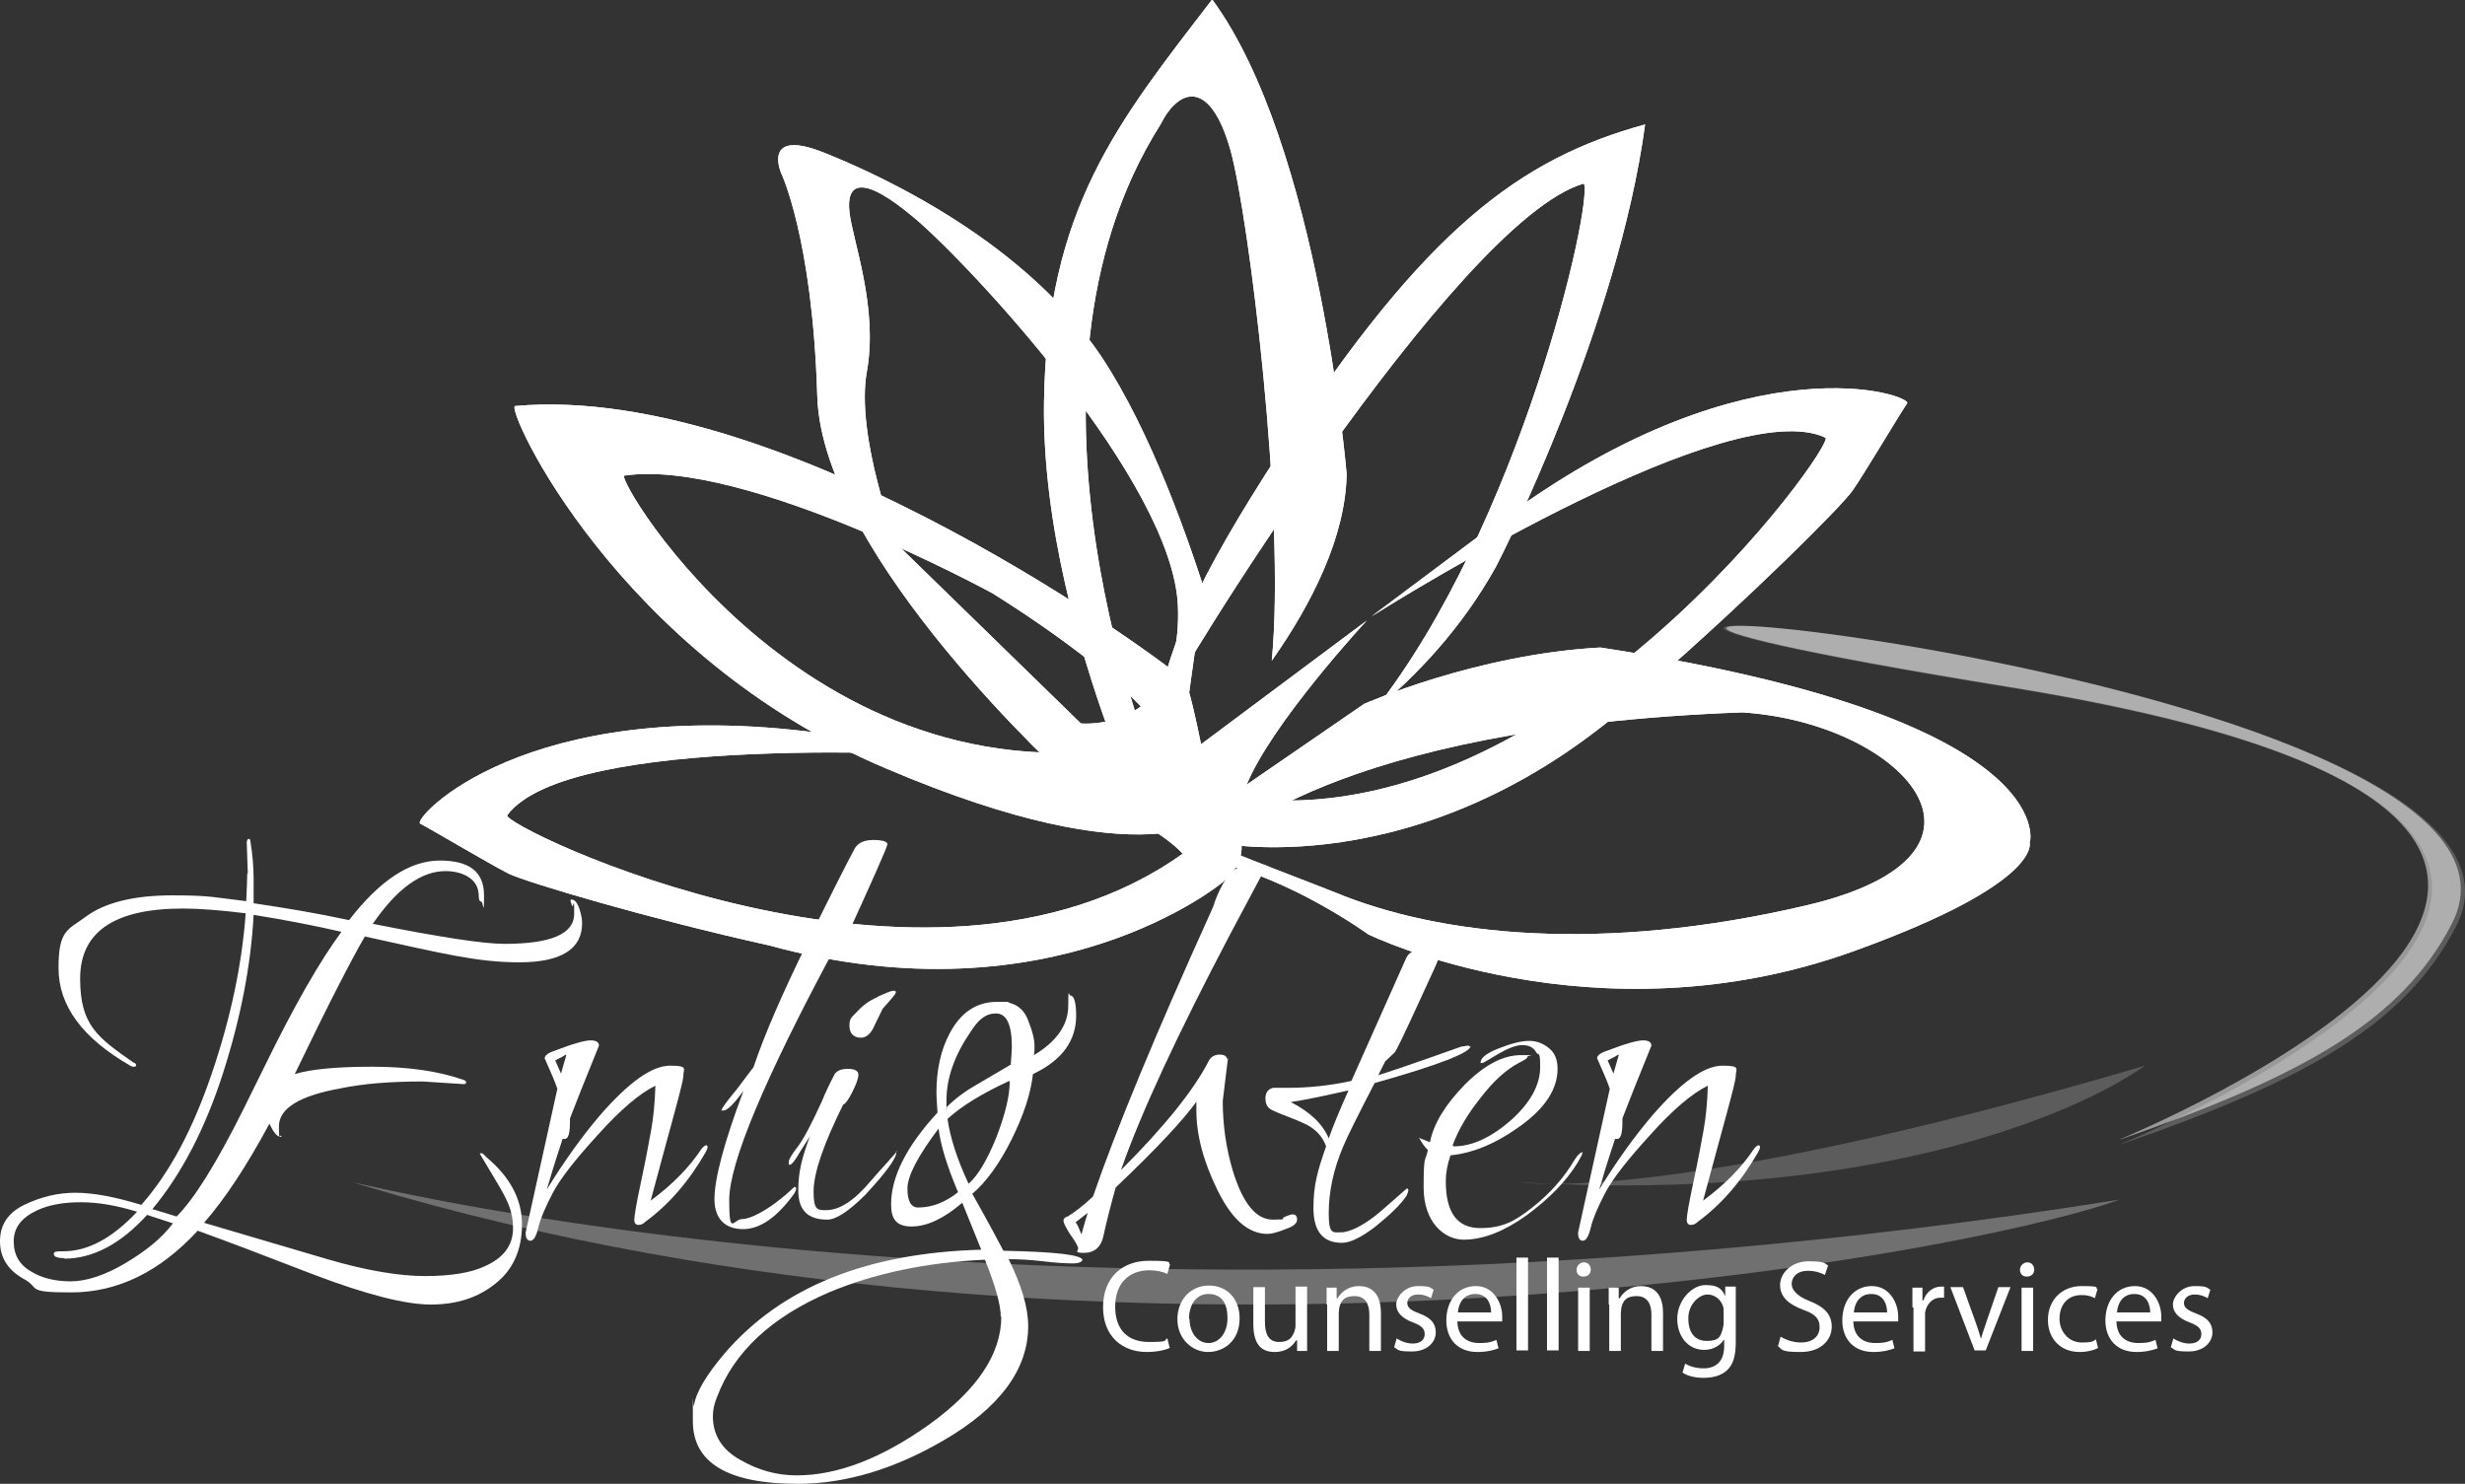 <svg xmlns="http://www.w3.org/2000/svg" id="uuid-97673faf-07f6-4f1f-b03e-330a82345362" viewBox="0 0 467.5 281.4"><rect x="0" y="0" width="467.5" height="281.4" fill="#333333" stroke="none"/><defs><style>.uuid-2fd60416-b784-4612-869f-8733db4b9dd1{opacity:.2;}.uuid-2fd60416-b784-4612-869f-8733db4b9dd1,.uuid-02a9c82f-9aa6-4fd9-b07c-b0426d9d3d17,.uuid-181c7b4d-b556-459c-b9bd-1eb728b8aa61,.uuid-e0c92550-a543-4305-ab07-465f7eeeba31{fill:#fff;stroke-width:0px;}.uuid-02a9c82f-9aa6-4fd9-b07c-b0426d9d3d17{opacity:.5;}.uuid-181c7b4d-b556-459c-b9bd-1eb728b8aa61{opacity:.3;}</style></defs><path class="uuid-2fd60416-b784-4612-869f-8733db4b9dd1" d="m402.2,217c-2.3.8,147.2-59.3-21-86.6-168.2-27.3,110.5-4.9,84.6,45.3-9.6,18.5-28,29-63.5,41.3Z"></path><path class="uuid-e0c92550-a543-4305-ab07-465f7eeeba31" d="m47,165.8l-.2-5.9c0-.5.1-.8.4-.8s.2.2.3.5c.4,2.5.6,4.9.6,7v4.7c6.1.9,12.1,1.9,18.1,3.2,5.8-7.5,11.5-11.3,17.2-11.3s8.4,2.2,8.4,6.6-.2,1.2-.5,1.2-.5-.3-.5-1c0-1.7-.7-2.9-2-3.7-1.1-.7-2.6-1.1-4.3-1.1-4.6,0-9.2,3.3-13.8,10,12.6,2.5,20.9,3.8,25,3.8,8.8,0,13.2-1.9,13.2-5.7s-.1-1.1-.4-1.5c-.2-.6-.3-.9-.3-1s0-.2.2-.2c.6,0,1.1.6,1.5,1.8.4,1.2.5,2.1.5,2.7,0,4.9-4,7.4-11.9,7.4s-14.3-1.6-29.3-4.9c-2.4,4.1-6.9,12.8-13.3,26.1,2.9-.9,7.8-1.4,14.6-1.4s12.6.8,17.4,2.5c.4.1.5.3.5.5s-.2.3-.5.3l-7.7-.5c-6.1,0-11.3.4-15.6,1.3-7.8,1.4-11.7,3.8-11.7,7.2s.2,1.1.5,2h0c-.8.1-1.5-.8-2.3-2.5-4.2,7.8-8.3,14.1-12.4,18.8,8.1,2.4,15.9,4.7,23.4,6.9,7.5,2.2,13.7,3.2,18.5,3.2s8.6-.6,11.2-1.8c3.7-1.6,5.5-4,5.5-7.3s-1.1-5.4-3.2-8.9l-3.1-5.2c0,0,0-.1.3-.1s.5.3,1,.8c4.4,3.7,6.7,7.9,6.7,12.7s-1.7,8.6-5,11.2c-3.3,2.7-7.4,4-12.3,4s-12.2-1.9-22-5.6c-9.8-3.8-17.2-6.6-22.2-8.4-7.2,7.8-15.2,11.7-24,11.7s-5.8-.8-8.9-2.5c-3.1-1.7-4.6-4.1-4.6-7.2s1.5-5.4,4.6-6.9c3.1-1.5,6.3-2.3,9.7-2.3s7.6.8,12.5,2.3c5.4-6.1,9.8-14.4,13.4-25,3.6-10.6,5.7-20.7,6.4-30.3-4.9-.6-8.9-.9-11.9-.9-13,0-19.5,4.4-19.5,13.3s3.4,11.2,10.1,15.9c.4.1.5.3.5.5s-.1.3-.3.3-.5,0-.8-.2c-9-5.2-13.6-11.3-13.6-18.5s1.7-7.2,5.1-9.7c3.6-2.7,9.1-4.1,16.5-4.1s7.9.4,14,1.1c.1-2.4.2-4.2.2-5.4ZM12.2,238.6c-1.4,0-2-.3-2-.8s.6-.5,1.8-.5c4.7,0,9.3-2.5,14-7.5-3.9-1.2-7.4-1.8-10.7-1.8s-6,.5-8.2,1.5c-3,1.4-4.5,3.3-4.5,5.9s1.1,4.5,3.4,5.8c2,1.2,4.5,1.8,7.4,1.8s6.4-1.1,10.3-3.4c3.9-2.3,7-4.8,9.1-7.6l-4.9-1.6c-5,5.5-10.3,8.3-15.7,8.3Zm52.5-61.9c-4.8-1.1-10.3-2.2-16.6-3.2-.5,9.4-2.4,19.4-5.8,30-3.4,10.6-7.9,19.2-13.4,25.8l4.6,1.4c3.3-3.3,7.5-10,12.6-20.2.7-1.4,2-4.1,4-8.1,5.7-11.7,10.6-20.2,14.6-25.6Z"></path><path class="uuid-e0c92550-a543-4305-ab07-465f7eeeba31" d="m99.7,233.7l6-27.2c-.3-1-1.1-2.9-2.4-5.8,0-.5.6-1,1.8-1.4,3.6-1.4,5.9-2,6.9-2s1.6.3,1.6,1c-2.7,6.6-4.5,11.2-5.5,13.8v.6c0,2.2-.3,3.3-1,3.3s-.3-.1-.3-.3c-1.5,4.5-2.5,7.8-3.1,9.9,3.3-5.4,6.7-10.1,10.1-14.1,5.4-6.2,9.8-9.4,13.3-9.4s2.5.6,2.5,1.9-2.1,8.4-6.2,23.7c4.2-3.1,7.4-6.4,9.7-9.9.4-.4.6-.6.8-.6s.3.1.3.3-.1.5-.3.9c-3.2,5.6-7,10-11.5,13.3-.4.4-.8.6-1.3.6s-.8-.3-.8-1,.4-3.1,1.3-7.3c.9-4.2,1.5-7.5,1.9-9.7.4-2.2.7-5,.8-8.4-2.9,1.4-6.6,4.5-10.9,9.3-4.3,4.7-7.2,8.4-8.6,11.1-1.4,2.7-2.3,4.8-2.7,6.5-.4,1.7-.9,2.5-1.5,2.5s-.9-.5-.9-1.4v-.2Zm7.6-33.7c-.4.3-1,.6-2,1.1l1.1,2.5,1-3.5Z"></path><path class="uuid-e0c92550-a543-4305-ab07-465f7eeeba31" d="m160,178.6c-.6.3-1.2.8-1.9,1.6-13.2,24.6-19.8,40.4-19.8,47.4s.8,3.6,2.4,3.6,4.8-1.6,8.4-4.7c.6-.5,1-.9,1.2-1.1.3-.2.3-.3.3-.3.3,0,.4.1.4.3s-.1.5-.4,1c-3.2,4.4-6.4,6.7-9.7,6.7s-5.4-1.9-5.4-5.7,1.8-10.7,5.5-20.5c-1.8,2.4-3,3.7-3.8,3.7s-.3,0-.3-.2.9-1.5,2.9-3.9c1.9-2.5,2.9-3.9,3.1-4.1,2.2-6.5,5.6-14.2,10-23.2,4.4-9,7.5-15.1,9.1-18.1.6-1.2,1.8-1.8,3.6-1.8s2.7.3,2.7.8-2.8,6.8-8.3,18.8Z"></path><path class="uuid-e0c92550-a543-4305-ab07-465f7eeeba31" d="m169.8,218.3c.1,0,.2,0,.2.2,0,1.2-2,3.9-5.9,8.1-3.2,3.2-5.6,4.7-7.2,4.7-3.7,0-5.5-1.8-5.5-5.5s.7-6.2,2.2-10.3l-1.9,3c-.9,1.6-1.6,2.4-1.9,2.4s-.2-.2-.2-.6.5-1.3,1.6-2.7c1.1-1.4,2.7-4.4,4.7-8.8.6-1.5,1.4-3.2,2.4-5.1.4-.6,1.2-1,2.5-1s2,.4,2,1.1-.4,1.8-1.1,3.2c-.7,1.4-1.3,2.3-1.8,2.5-3.7,7.5-5.6,12.9-5.6,16.5s.8,3.5,2.4,3.5c2.6,0,5.4-1.9,8.5-5.6,1.3-1.5,2.1-2.4,2.4-2.7.3-.3.6-.7.9-1,.3-.4.5-.6.8-.9.4-.4.6-.7.8-1Zm-3.3-29.3c1.6-.7,2.5-1.1,2.9-1.1s.5,0,.5.3-.8,1.2-2.5,3.1l-1.6,3.3c-.6,1.4-1.5,2.2-2.5,2.2-1.4,0-2.2-.8-2.2-2.3s.5-1.6,1.5-2.7c1-1.1,2.2-2,3.8-2.7Z"></path><path class="uuid-e0c92550-a543-4305-ab07-465f7eeeba31" d="m205.3,238.8c0,.5-.6.8-1.9.8s-3.1-.1-5.6-.4c-2.5-.3-4.7-.4-6.5-.4,2.4,4.9,3.7,9.1,3.7,12.7,0,8.2-5.4,15.5-16.1,21.7-9.3,5.4-18.5,8.2-27.6,8.2-13.3,0-19.9-4-19.9-11.9s0-2.3.2-2.9c.4-2.6,2.4-5.9,5.8-9.9,10.8-12.6,27-19.1,48.7-19.7l-3.6-8.9c-3.5,3-6.7,4.5-9.6,4.5s-3.9-1.4-3.9-4.2c0-5.2,2.9-11,8.8-17.4-.1-1.7-.2-2.9-.2-3.7,0-4.4.8-8.1,2.5-11.3,2.1-4,5.1-6,9-6s1.4,0,2.4.2c1.6.4,2.9,1.5,3.6,3.6.8,2,1.1,3.5,1.1,4.4s0,1.5-.1,1.9c4.3-2.6,6.5-5.7,6.5-9.4s.1-1.9.4-1.9c.7,0,1.1,1.3,1.1,3.8,0,4.8-2.7,8.5-8.2,11.1-.4,3.7-1.8,7.9-4.1,12.5-2.3,4.6-4.8,8-7.4,10.2,1.2,2.1,3.2,5.7,5.9,10.8,10,.2,15,.8,15,1.8Zm-15.5,10.9c0-2.2-1-5.8-3-10.8-11.1.5-21,2.6-29.6,6.2-10.9,4.7-18,11.3-21.2,19.8-.5,1.2-.8,2.4-.8,3.7,0,3.5,1.7,6.3,5.1,8.2,3.4,2,7,3,10.8,3,7.7,0,16.1-3.2,25.2-9.7,9-6.5,13.6-13.3,13.6-20.4Zm-11.7-35.8c-4,5.3-6,9.1-6,11.5s.7,3.6,2,3.6c2.7,0,5.2-1,7.6-2.9-2.2-5.2-3.4-9.3-3.7-12.2Zm13.8-15.4c0-4.2-1-6.3-3-6.3s-3.4,1.2-4.9,3.6c-3,4.4-4.5,8.7-4.5,12.9s0,1,.1,1.2c1.6-1.6,3.5-3,5.8-4.3l6.3-3.7c.1-1.6.2-2.7.2-3.3Zm-.5,6.5c-5.2,2.4-9.1,4.8-11.7,7.2.5,3.5,1.8,7.6,4,12.3,1.9-1.7,3.6-4.7,5.3-8.9,1.6-4.2,2.5-7.7,2.5-10.5Z"></path><path class="uuid-e0c92550-a543-4305-ab07-465f7eeeba31" d="m232.9,200.6l-1,8.2c0,4.4.6,8.8,1.9,13.2,1.9,6.2,4.4,9.3,7.6,9.3s1.3-.2,2.2-.5c.9-.4,1.4-.5,1.5-.5.6,0,.9.3.9,1s-.7,1.3-2.2,1.8c-1.5.6-2.6.9-3.4.9-3.7,0-6.8-2.8-9.5-8.3-2.7-5.5-4-10.5-4-15.1s0-1.5.1-1.8c-2.4,3.4-7.5,8.9-15.4,16.4-.9,3.2-1.7,6.3-2.4,9.5-.5,1.9-1.7,2.9-3.6,2.9s-1.2-.3-1.1-.9c-.2-.6-.7-1.5-1.6-2.7-.8-1.3-1.2-2.1-1.2-2.5s.3-.7.8-.8c1.3-.8,2.9-2,4.8-3.8,4.4-12.8,11.9-30.9,22.5-54.3.1-.3.4-.8.6-1.6.5-1.4,1.2-2.9,2.2-4.5.8-1.6,2.7-2.5,5.7-2.5s1.6.3,1.6.8l-6.5,12.2c-10,19-17,34-20.8,44.9,8.4-8.4,13.9-15.3,16.7-20.8.4-.7,1.1-1.1,2-1.1s1.4.3,1.4.9Zm-26.6,29.4l-2.3,1.8c.4.5.7,1.3,1.1,2.3.6-2.2,1-3.5,1.2-4.1Z"></path><path class="uuid-e0c92550-a543-4305-ab07-465f7eeeba31" d="m278.9,198.4c0,1.2-6.1,3.6-18.2,7-3.2,6.2-5.2,10.2-5.9,11.9-1.9,4.4-2.8,8.7-2.8,12.8s.8,3.6,2.4,3.6,4.5-1.4,7.6-4.1l4.8-4.2c.2,0,.3.1.3.3s-.1.5-.3,1c-1.1,1.7-3.1,3.6-5.8,5.8-2.7,2.1-4.9,3.2-6.5,3.2-3.6,0-5.4-2.2-5.4-6.6s.8-7.1,2.4-11.7c-.7-2-2.2-3.5-4.3-4.4-.6-.3-1.6-.7-2.9-1.2-1.3-.5-2.3-.9-3.1-1.3-.8-.4-1.2-1.1-1.2-2.2s.5-1.8,1.5-2h2.9c3.7,0,7.7-.4,11.9-1.3l10.3-23.1c.5-1.3,1.7-1.9,3.6-1.9s2.8.4,2.8,1.1-1.3,3.3-4,9.2c-2.7,5.9-4.2,9-4.5,9.3l-1.8,1.7-1.3,2.6c1.7-.5,7-2.3,15.7-5.4.7-.1,1.2-.2,1.3-.2s.3,0,.3.2Zm-23.2,8.4c-4,.9-7.6,1.7-10.9,2.2,3.7,1.9,6.1,4.2,7.2,6.9.7-2,1.9-5,3.7-9Z"></path><path class="uuid-e0c92550-a543-4305-ab07-465f7eeeba31" d="m300,218.4c0,0,.1.1.1.3s-.3.8-.9,1.8c-2.2,3.6-5.5,6.9-9.7,10-4.2,3-8.2,4.6-11.9,4.6s-7.6-3.3-7.6-9.9.3-4.6.8-7.1c-.6-.6-1.2-1.4-1.7-2.4,0,0,.2.2.5.3.3.1.6.2.8.3.2.1.5.2.8.3.7-3.5,2.9-7.1,6.6-10.9,3.7-3.7,7.2-5.6,10.7-5.6s1.2,0,1.2.3-.5.6-1.5,1.1c-2.7,1.4-5.1,3.7-7.4,6.7-2.4,3-4.2,6-5.3,9l.2.2c3.4,0,7-1.6,10.8-4.9,3.7-3.3,5.6-6.7,5.6-10.1s-.3-2-.8-2.9c-.5-.9-1.4-1.3-2.6-1.3s-2.7.6-4.6,1.7c-1.8,1.1-2.8,1.7-3,1.7s-.3,0-.3-.1c0-.9,1.2-1.8,3.5-2.7,2.3-.9,4.2-1.4,5.7-1.4s2.7.5,3.8,1.4c1.1.9,1.6,2.2,1.6,3.9,0,3.8-2.3,7.4-7,10.8-4.7,3.4-9.1,5.2-13.3,5.6-.6,1.7-.9,3.4-.9,4.9,0,6,2.2,8.9,6.5,8.9s6.6-1.3,9.9-3.9c3.3-2.6,6-5.6,8-9,.6-1,1.2-1.5,1.6-1.5Z"></path><path class="uuid-e0c92550-a543-4305-ab07-465f7eeeba31" d="m299.3,233.7l6-27.2c-.3-1-1.1-2.9-2.4-5.8,0-.5.6-1,1.8-1.4,3.6-1.4,5.9-2,6.9-2s1.6.3,1.6,1c-2.7,6.6-4.5,11.2-5.5,13.8v.6c0,2.2-.3,3.3-1,3.3s-.3-.1-.3-.3c-1.5,4.5-2.5,7.8-3.1,9.9,3.3-5.4,6.7-10.1,10.1-14.1,5.4-6.2,9.8-9.4,13.3-9.4s2.5.6,2.5,1.9-2.1,8.4-6.2,23.7c4.2-3.1,7.4-6.4,9.7-9.9.4-.4.6-.6.8-.6s.3.1.3.3-.1.5-.3.9c-3.2,5.6-7,10-11.5,13.3-.4.4-.8.6-1.3.6s-.8-.3-.8-1,.4-3.1,1.3-7.3c.9-4.2,1.5-7.5,1.9-9.7.4-2.2.7-5,.8-8.4-2.9,1.4-6.6,4.5-10.9,9.3-4.3,4.7-7.2,8.4-8.6,11.1-1.4,2.7-2.3,4.8-2.7,6.5-.4,1.7-.9,2.5-1.5,2.5s-.9-.5-.9-1.4v-.2Zm7.6-33.7c-.4.3-1,.6-2,1.1l1.1,2.5,1-3.5Z"></path><path class="uuid-e0c92550-a543-4305-ab07-465f7eeeba31" d="m221.9,255.6c-.8.4-2.4.8-4.4.8-4.7,0-8.3-3-8.3-8.5s3.5-8.8,8.7-8.8,3.4.4,4,.7l-.5,1.8c-.8-.4-2-.7-3.4-.7-3.9,0-6.5,2.5-6.5,6.9s2.4,6.7,6.4,6.7,2.7-.3,3.5-.7l.4,1.7Z"></path><path class="uuid-e0c92550-a543-4305-ab07-465f7eeeba31" d="m235.1,250c0,4.4-3.1,6.4-6,6.4s-5.8-2.4-5.8-6.2,2.6-6.4,6-6.4,5.8,2.5,5.8,6.2Zm-9.5.1c0,2.6,1.5,4.6,3.6,4.6s3.6-2,3.6-4.7-1-4.6-3.6-4.6-3.7,2.4-3.7,4.7Z"></path><path class="uuid-e0c92550-a543-4305-ab07-465f7eeeba31" d="m247.9,252.9c0,1.2,0,2.3,0,3.3h-1.9v-2h-.2c-.6,1-1.8,2.2-4,2.2s-4.1-1-4.1-5.3v-7h2.2v6.6c0,2.3.7,3.8,2.7,3.8s2.5-1,2.9-2c.1-.3.2-.7.2-1.1v-7.4h2.2v8.7Z"></path><path class="uuid-e0c92550-a543-4305-ab07-465f7eeeba31" d="m251.6,247.4c0-1.2,0-2.3,0-3.2h1.9v2h.2c.6-1.1,2-2.3,4-2.3s4.2,1,4.2,5.1v7.2h-2.2v-6.9c0-1.9-.7-3.5-2.8-3.5s-2.6,1-2.9,2.2c0,.3-.1.6-.1,1v7.2h-2.2v-8.8Z"></path><path class="uuid-e0c92550-a543-4305-ab07-465f7eeeba31" d="m265,253.9c.6.4,1.8.9,2.9.9,1.6,0,2.3-.8,2.3-1.8s-.6-1.6-2.2-2.2c-2.2-.8-3.2-2-3.2-3.4s1.6-3.5,4.1-3.5,2.3.3,3,.7l-.5,1.6c-.5-.3-1.3-.7-2.5-.7s-2,.7-2,1.6.7,1.4,2.3,2c2.1.8,3.1,1.8,3.1,3.6s-1.6,3.6-4.5,3.6-2.5-.3-3.4-.8l.5-1.7Z"></path><path class="uuid-e0c92550-a543-4305-ab07-465f7eeeba31" d="m276.4,250.5c0,3,1.9,4.2,4.1,4.2s2.5-.3,3.3-.6l.4,1.6c-.8.3-2.1.7-4,.7-3.7,0-5.9-2.4-5.9-6s2.1-6.5,5.6-6.5,5,3.4,5,5.7,0,.8,0,1h-8.4Zm6.4-1.6c0-1.4-.6-3.5-3-3.5s-3.2,2-3.3,3.5h6.4Z"></path><path class="uuid-e0c92550-a543-4305-ab07-465f7eeeba31" d="m287.6,238.5h2.2v17.6h-2.2v-17.6Z"></path><path class="uuid-e0c92550-a543-4305-ab07-465f7eeeba31" d="m293.4,238.5h2.2v17.6h-2.2v-17.6Z"></path><path class="uuid-e0c92550-a543-4305-ab07-465f7eeeba31" d="m301.7,240.8c0,.7-.5,1.3-1.4,1.3s-1.3-.6-1.3-1.3.6-1.4,1.4-1.4,1.3.6,1.3,1.4Zm-2.4,15.4v-12h2.2v12h-2.2Z"></path><path class="uuid-e0c92550-a543-4305-ab07-465f7eeeba31" d="m305.1,247.4c0-1.2,0-2.3,0-3.2h1.9v2h.2c.6-1.1,2-2.3,4-2.3s4.2,1,4.2,5.1v7.2h-2.2v-6.9c0-1.9-.7-3.5-2.8-3.5s-2.6,1-2.9,2.2c0,.3-.1.6-.1,1v7.2h-2.2v-8.8Z"></path><path class="uuid-e0c92550-a543-4305-ab07-465f7eeeba31" d="m329.2,244.1c0,.9,0,1.8,0,3.3v7c0,2.8-.5,4.4-1.7,5.5-1.2,1.1-2.9,1.4-4.4,1.4s-3-.3-4-1l.5-1.7c.8.5,2,.9,3.5.9,2.2,0,3.9-1.2,3.9-4.2v-1.3h0c-.7,1.1-2,2-3.8,2-3,0-5.1-2.5-5.1-5.9s2.7-6.4,5.4-6.4,3.2,1.1,3.7,2.1h0v-1.8h2Zm-2.3,4.7c0-.4,0-.7-.1-1-.4-1.3-1.5-2.3-3-2.3s-3.6,1.8-3.6,4.5,1.2,4.3,3.5,4.3,2.6-.8,3-2.2c.1-.4.2-.8.2-1.2v-2.2Z"></path><path class="uuid-e0c92550-a543-4305-ab07-465f7eeeba31" d="m337.7,253.5c1,.6,2.4,1.1,3.9,1.1,2.2,0,3.5-1.2,3.5-2.9s-.9-2.5-3.1-3.3c-2.7-1-4.4-2.4-4.4-4.7s2.2-4.5,5.4-4.5,3,.4,3.7.8l-.6,1.8c-.5-.3-1.7-.8-3.2-.8-2.3,0-3.1,1.4-3.1,2.5s1,2.3,3.3,3.2c2.8,1.1,4.3,2.5,4.3,4.9s-1.9,4.8-5.9,4.8-3.4-.5-4.3-1.1l.5-1.8Z"></path><path class="uuid-e0c92550-a543-4305-ab07-465f7eeeba31" d="m351.5,250.5c0,3,1.9,4.2,4.1,4.2s2.5-.3,3.3-.6l.4,1.6c-.8.3-2.1.7-4,.7-3.7,0-5.9-2.4-5.9-6s2.1-6.5,5.6-6.5,5,3.4,5,5.7,0,.8,0,1h-8.4Zm6.4-1.6c0-1.4-.6-3.5-3-3.5s-3.2,2-3.3,3.5h6.4Z"></path><path class="uuid-e0c92550-a543-4305-ab07-465f7eeeba31" d="m362.7,247.9c0-1.4,0-2.6,0-3.7h1.9v2.4h.2c.5-1.6,1.9-2.6,3.3-2.6s.4,0,.6,0v2.1c-.2,0-.4,0-.7,0-1.5,0-2.6,1.2-2.9,2.8,0,.3,0,.6,0,1v6.4h-2.2v-8.3Z"></path><path class="uuid-e0c92550-a543-4305-ab07-465f7eeeba31" d="m372.3,244.1l2.4,6.7c.4,1.1.7,2.1,1,3.1h0c.3-1,.6-2,1-3.1l2.3-6.7h2.3l-4.7,12h-2.1l-4.6-12h2.3Z"></path><path class="uuid-e0c92550-a543-4305-ab07-465f7eeeba31" d="m385.8,240.8c0,.7-.5,1.3-1.4,1.3s-1.3-.6-1.3-1.3.6-1.4,1.4-1.4,1.3.6,1.3,1.4Zm-2.4,15.4v-12h2.2v12h-2.2Z"></path><path class="uuid-e0c92550-a543-4305-ab07-465f7eeeba31" d="m397.8,255.7c-.6.3-1.8.7-3.4.7-3.6,0-6-2.5-6-6.1s2.5-6.4,6.4-6.4,2.4.3,3,.6l-.5,1.7c-.5-.3-1.3-.6-2.5-.6-2.8,0-4.2,2-4.2,4.5s1.8,4.5,4.2,4.5,2.1-.3,2.7-.6l.4,1.6Z"></path><path class="uuid-e0c92550-a543-4305-ab07-465f7eeeba31" d="m401.4,250.5c0,3,1.9,4.2,4.1,4.2s2.5-.3,3.3-.6l.4,1.6c-.8.3-2.1.7-4,.7-3.7,0-5.9-2.4-5.9-6s2.1-6.5,5.6-6.5,5,3.4,5,5.7,0,.8,0,1h-8.4Zm6.4-1.6c0-1.4-.6-3.5-3-3.5s-3.2,2-3.3,3.5h6.4Z"></path><path class="uuid-e0c92550-a543-4305-ab07-465f7eeeba31" d="m412.3,253.9c.6.4,1.8.9,2.9.9,1.6,0,2.3-.8,2.3-1.8s-.6-1.6-2.2-2.2c-2.2-.8-3.2-2-3.2-3.4s1.6-3.5,4.1-3.5,2.3.3,3,.7l-.5,1.6c-.5-.3-1.3-.7-2.5-.7s-2,.7-2,1.6.7,1.4,2.3,2c2.1.8,3.1,1.8,3.1,3.6s-1.6,3.6-4.5,3.6-2.5-.3-3.4-.8l.5-1.7Z"></path><path class="uuid-181c7b4d-b556-459c-b9bd-1eb728b8aa61" d="m68.8,224.8c-19.3-5.8,120.1,36.6,333.2,2.7-30.8,11.1-191,40-333.2-2.7Z"></path><path class="uuid-2fd60416-b784-4612-869f-8733db4b9dd1" d="m288.3,224.2s27.6,4.7,118.5-22.1c-13.4,9.5-52.9,26.1-118.5,22.1Z"></path><path class="uuid-02a9c82f-9aa6-4fd9-b07c-b0426d9d3d17" d="m402,216.1c-2.2.8,145.8-58.8-20.8-85.8-166.6-27,109.5-4.8,83.8,44.9-9.5,18.3-27.8,28.7-62.9,40.9Z"></path><path class="uuid-e0c92550-a543-4305-ab07-465f7eeeba31" d="m224.5,128.9c-1.5-1.9-74.7-56.6-126.8-51.9-2,.2,19.3,47.3,70.5,68.8,49.8,21.2,62.2,8.9,62.2,8.9,0,0-4.3-24-5.8-25.9Zm-106.1-38.7c22.8-3.4,69.8,22.3,69.8,22.3,0,0,27.8,17,32.9,27.9-66.3,15.5-104.6-49.9-102.7-50.2Z"></path><path class="uuid-e0c92550-a543-4305-ab07-465f7eeeba31" d="m155.4,139c11.4,1.7,22,3.2,31.4,4.6-8.6-.6-79-4.6-90.6,11-1.4,1.9,79.9,41.8,128.1,7.3-7.3-8-33-17-36.3-18.1,24,3.5,39.8,5.8,39.8,5.8,0,0,14.1,9.2,4.1,17.7,0,0-32,26.8-86,12-23-5.1-46.1-12-49.4-13.6-3.4-1.7-15.2-8.7-16.8-9.5-1.7-.8,19.8-24.6,75.7-17.2h0Z"></path><path class="uuid-e0c92550-a543-4305-ab07-465f7eeeba31" d="m219.4,146.5s-30.8-73.2.7-122.9c3.4-6.8,9.4-8.9,13.3,5,3.4,12.4,10.5,68.8,7.8,96.7,7.6-10.8,14-23.5,14.2-35.4,0,0-5.2-62.4-25.5-90-18,23.4-31.4,39.7-31.9,76.5-.3,23.2,6.8,47.1,12.2,62,0-.2,9.1,8.2,9.1,8h0Z"></path><path class="uuid-e0c92550-a543-4305-ab07-465f7eeeba31" d="m214.1,148.3c1.4,3.3,2.3,5.1,2.3,5.1,0,0,1.1-1,3-2.8-2-.3-3.8-1.1-5.3-2.3h0Z"></path><path class="uuid-e0c92550-a543-4305-ab07-465f7eeeba31" d="m312,23.6c-23.7,6.5-41.6,19.7-69,61.7-16.8,25.7-20.7,36.8-23.2,47.5h0l1.4.4c.2-2.3,54.9-91.5,79.2-98.4,1.7,4.1-12.2,65-39.8,100,8-6.6,16.6-15.6,23.1-27.3,1.3-2.4,23.2-46,28.3-83.9h0Z"></path><path class="uuid-e0c92550-a543-4305-ab07-465f7eeeba31" d="m209,67.8c-14.3-21.5-40.6-34-52.6-38.8-11.9-4.8-8.3,3.7-8.3,3.7,0,0,6,12.4,6.9,42.4.9,30.7,48,73.2,48,73.2l20.8-4.6,2.8-20,2.9-8.4c-4-13-11.2-33.4-20.5-47.5h0Zm-3.9,69.5l-35-34.1s-7.9-20.5-5.7-32.7c2.2-12.2-2.7-24.9-3.3-30.3-.6-5.4,2.2-7.4,12.4,1.2,10.3,8.7,49,50,49.9,73.6.9,24.1-18.4,22.2-18.4,22.2Z"></path><path class="uuid-e0c92550-a543-4305-ab07-465f7eeeba31" d="m285.9,97.6c-9.3,7-18.1,13.5-25.8,19.3,7.4-4.6,68.2-42.3,86.1-33.9,2.2,1-51,75.8-110.6,68.3,2.7-10.6,21.2-31,23.6-33.6-19.7,14.7-32.7,24.4-32.7,24.4,0,0-8.1,15.1,4.9,17.8,0,0,41.4,8.5,82.4-30.8,18-15.7,35.3-32.9,37.5-36,2.2-3.1,9.3-15.1,10.4-16.6,1.1-1.5-29.5-12.4-75.7,21.2h0Z"></path><path class="uuid-e0c92550-a543-4305-ab07-465f7eeeba31" d="m385,159.6s5.9-23.5-81.5-36.8c-23.7,1.3-44.8,10.7-44.8,10.7l-24.3,16.7s-7.4,12.6-4.6,13.2c14.7,2.9,29.7,13.8,29.7,13.8,0,0,43,21,92.3,3.1,36.2-13.1,33.1-20.7,33.1-20.7h0Zm-42.4,12.1c-38.8,9.1-69.5,5.8-89.5-2.5-1.4-.6-21.4-8.2-21.7-8.6,0,0,20.6-22.6,99-25.5,30.1,1.9,53.8,26.8,12.2,36.6Z"></path><path class="uuid-e0c92550-a543-4305-ab07-465f7eeeba31" d="m224.5,128.9c-1.5-1.9-74.7-56.6-126.8-51.9-2,.2,19.3,47.3,70.5,68.8,49.8,21.2,62.2,8.9,62.2,8.9,0,0-4.3-24-5.8-25.9Zm-106.1-38.7c22.8-3.4,69.8,22.3,69.8,22.3,0,0,27.8,17,32.9,27.9-66.3,15.5-104.6-49.9-102.7-50.2Z"></path><path class="uuid-e0c92550-a543-4305-ab07-465f7eeeba31" d="m155.4,139c11.4,1.7,22,3.2,31.4,4.6-8.6-.6-79-4.6-90.6,11-1.4,1.9,79.9,41.8,128.1,7.3-7.3-8-33-17-36.3-18.1,24,3.5,39.8,5.8,39.8,5.8,0,0,14.1,9.2,4.1,17.7,0,0-32,26.8-86,12-23-5.1-46.1-12-49.4-13.6-3.4-1.7-15.2-8.7-16.8-9.5-1.7-.8,19.8-24.6,75.7-17.2h0Z"></path><path class="uuid-e0c92550-a543-4305-ab07-465f7eeeba31" d="m219.4,146.5s-30.8-73.2.7-122.9c3.4-6.8,9.4-8.9,13.3,5,3.4,12.4,10.5,68.8,7.8,96.7,7.6-10.8,14-23.5,14.2-35.4,0,0-5.2-62.4-25.5-90-18,23.4-31.4,39.7-31.9,76.5-.3,23.2,6.8,47.1,12.2,62,0-.2,9.1,8.2,9.1,8h0Z"></path><path class="uuid-e0c92550-a543-4305-ab07-465f7eeeba31" d="m214.1,148.3c1.4,3.3,2.3,5.1,2.3,5.1,0,0,1.1-1,3-2.8-2-.3-3.8-1.1-5.3-2.3h0Z"></path><path class="uuid-e0c92550-a543-4305-ab07-465f7eeeba31" d="m312,23.6c-23.7,6.5-41.6,19.7-69,61.7-16.8,25.7-20.7,36.8-23.2,47.5h0l1.4.4c.2-2.3,54.9-91.5,79.2-98.4,1.7,4.1-12.2,65-39.8,100,8-6.6,16.6-15.6,23.1-27.3,1.3-2.4,23.2-46,28.3-83.9h0Z"></path><path class="uuid-e0c92550-a543-4305-ab07-465f7eeeba31" d="m209,67.8c-14.3-21.5-40.6-34-52.6-38.8-11.9-4.8-8.3,3.7-8.3,3.7,0,0,6,12.4,6.9,42.4.9,30.7,48,73.2,48,73.2l20.8-4.6,2.8-20,2.9-8.4c-4-13-11.2-33.4-20.5-47.5h0Zm-3.9,69.5l-35-34.1s-7.9-20.5-5.7-32.7c2.2-12.2-2.7-24.9-3.3-30.3-.6-5.4,2.2-7.4,12.4,1.2,10.3,8.7,49,50,49.9,73.6.9,24.1-18.4,22.2-18.4,22.2Z"></path><path class="uuid-e0c92550-a543-4305-ab07-465f7eeeba31" d="m285.9,97.6c-9.3,7-18.1,13.5-25.8,19.3,7.4-4.6,68.2-42.3,86.1-33.9,2.2,1-51,75.8-110.6,68.3,2.7-10.6,21.2-31,23.6-33.6-19.7,14.7-32.7,24.4-32.7,24.4,0,0-8.1,15.1,4.9,17.8,0,0,41.4,8.5,82.4-30.8,18-15.7,35.3-32.9,37.5-36,2.2-3.1,9.3-15.1,10.4-16.6,1.1-1.5-29.5-12.4-75.7,21.2h0Z"></path><path class="uuid-e0c92550-a543-4305-ab07-465f7eeeba31" d="m385,159.6s5.9-23.5-81.5-36.8c-23.7,1.3-44.8,10.7-44.8,10.7l-24.3,16.7s-7.4,12.6-4.6,13.2c14.7,2.9,29.7,13.8,29.7,13.8,0,0,43,21,92.3,3.1,36.2-13.1,33.1-20.7,33.1-20.7h0Zm-42.4,12.1c-38.8,9.1-69.5,5.8-89.5-2.5-1.4-.6-21.4-8.2-21.7-8.6,0,0,20.6-22.6,99-25.5,30.1,1.9,53.8,26.8,12.2,36.6Z"></path></svg>